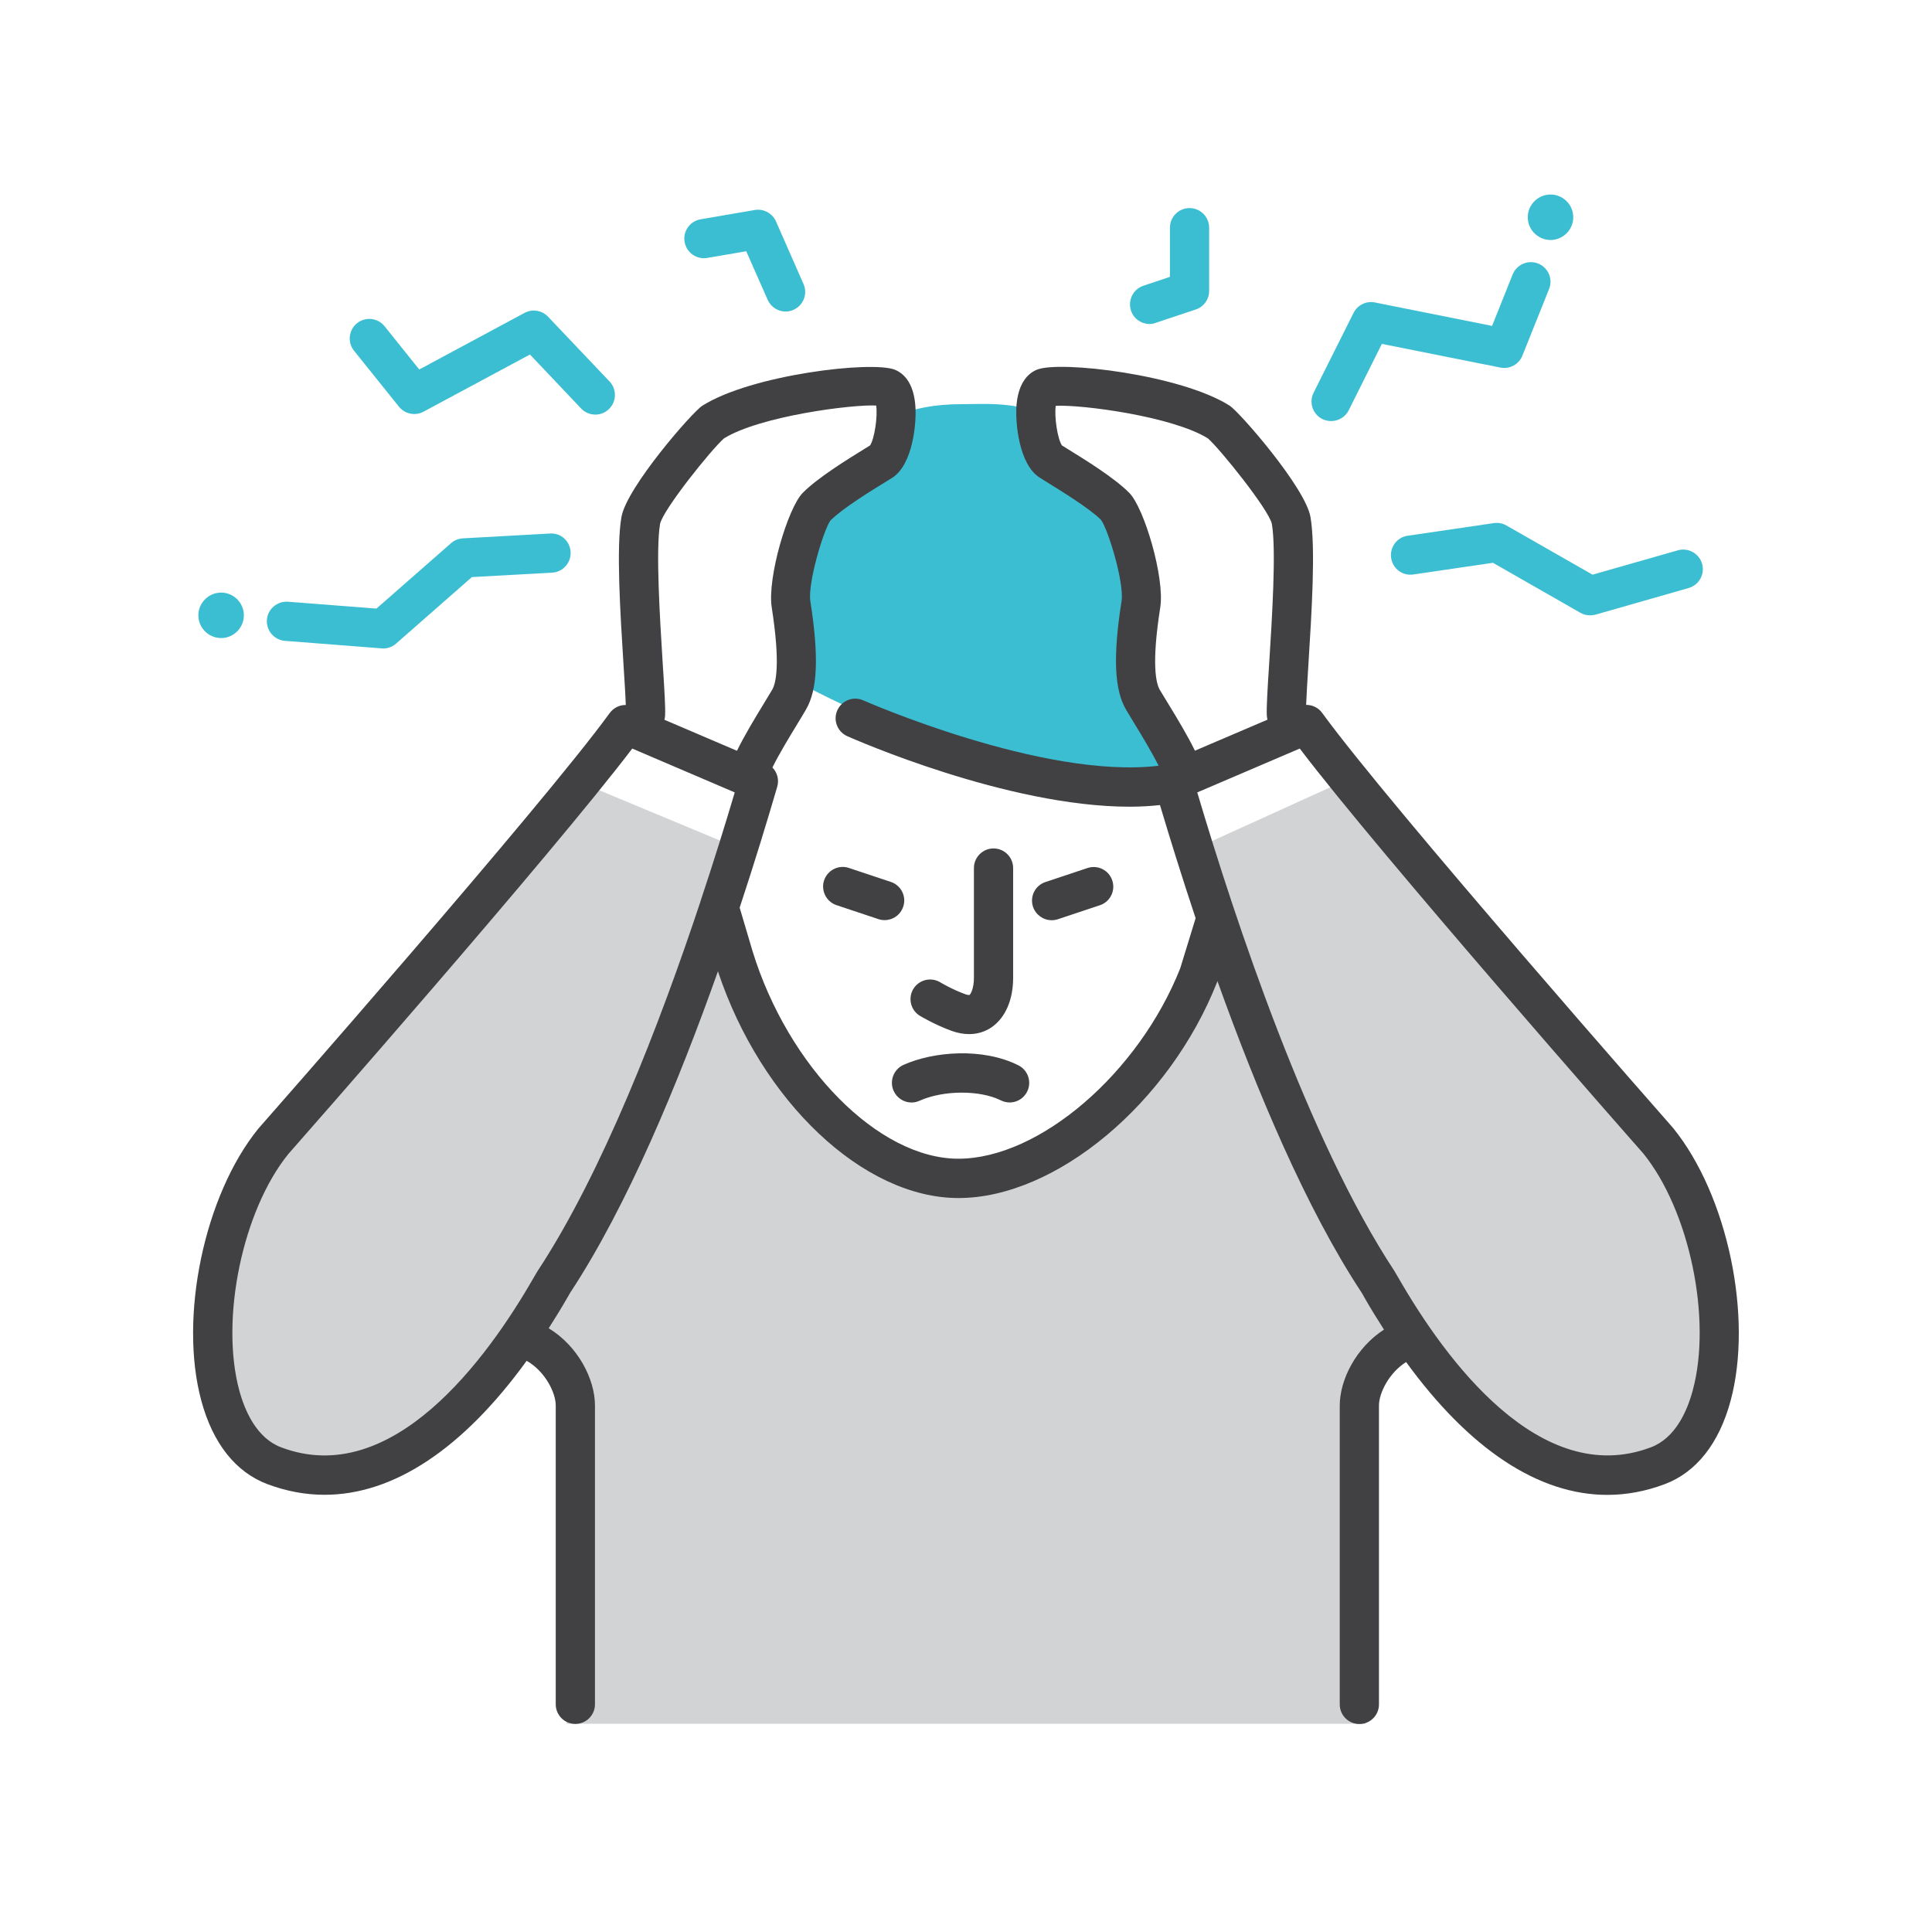 <svg viewBox="0 0 200 200" fill="none" xmlns="http://www.w3.org/2000/svg">
<path d="M60.24 81.06L76.47 87.82L73.76 95.94C78.95 106.32 83.23 121.64 99.3 121.84C114.34 122.03 124.59 101.28 126.51 97.29L123.8 87.82L138.68 81.06C138.68 81.06 167.41 112.58 172.49 120.28C177.03 127.16 181.29 148.36 172.49 151.39C159.7 155.79 145.44 139.22 145.44 139.22C145.44 139.22 141.38 139.99 141.38 147.96C141.38 155.93 141.38 178.44 141.38 178.44H58.66C58.66 178.44 59.18 149.14 57.9 144.02C57.21 141.27 54.84 137.87 54.84 137.87C50.27 144.42 35.21 157.53 27.79 151.4C18.45 143.68 21.46 124.74 27.79 117.59C34.12 110.44 60.24 81.06 60.24 81.06Z" fill="#D1D3D4"/>
<path d="M81.89 70.24C81.89 70.24 106.6 83.96 121.11 81.06C121.76 80.18 120.51 76.5 119.29 74.71C117.07 71.46 118.72 64.83 117.24 60.27C116.51 58.03 116.96 53.84 114.85 51.73C114.04 50.92 107.59 47.25 107.5 42.79C104.98 41.58 101.68 41.84 99.47 41.84C97.11 41.84 94.3 42.2 92.21 43.39C90.54 44.34 89.49 48.68 88.21 49.86C86.5 51.43 84.55 52.6 83.92 53.61C83.12 54.9 82.35 59.04 81.89 62.56C81.37 66.54 81.89 70.24 81.89 70.24Z" fill="#3CBED2"/>
<path d="M39.67 67.13C39.62 67.13 39.57 67.13 39.51 67.12L29.5 66.34C28.38 66.25 27.55 65.28 27.63 64.16C27.71 63.04 28.71 62.21 29.81 62.29L38.97 63L46.69 56.23C47.03 55.93 47.46 55.76 47.92 55.73L56.93 55.23C58.08 55.15 59.01 56.03 59.07 57.14C59.13 58.26 58.27 59.22 57.16 59.28L48.85 59.74L41.02 66.61C40.64 66.95 40.16 67.13 39.67 67.13Z" fill="#3CBED2"/>
<path d="M61.63 42.92C61.09 42.92 60.56 42.71 60.16 42.29L54.86 36.7L43.84 42.62C42.98 43.08 41.91 42.86 41.3 42.1L36.65 36.31C35.95 35.44 36.09 34.16 36.96 33.46C37.83 32.76 39.11 32.9 39.81 33.77L43.4 38.25L54.3 32.39C55.11 31.96 56.1 32.12 56.73 32.78L63.1 39.49C63.87 40.3 63.84 41.59 63.02 42.36C62.64 42.73 62.14 42.92 61.63 42.92Z" fill="#3CBED2"/>
<path d="M164.6 63.7C164.25 63.7 163.9 63.61 163.59 63.43L154.55 58.26L146.31 59.47C145.2 59.64 144.17 58.87 144.01 57.76C143.85 56.65 144.61 55.62 145.72 55.46L154.65 54.15C155.1 54.09 155.56 54.17 155.95 54.4L164.86 59.49L173.69 56.97C174.76 56.66 175.89 57.29 176.2 58.36C176.51 59.44 175.88 60.56 174.81 60.87L165.16 63.63C164.97 63.67 164.78 63.7 164.6 63.7Z" fill="#3CBED2"/>
<path d="M137.8 43.59C137.49 43.59 137.19 43.52 136.89 43.38C135.89 42.88 135.48 41.66 135.98 40.66L140.12 32.39C140.53 31.57 141.43 31.13 142.33 31.31L154.46 33.74L156.59 28.41C157.01 27.37 158.19 26.87 159.23 27.28C160.27 27.7 160.78 28.88 160.36 29.92L157.6 36.81C157.24 37.72 156.28 38.24 155.32 38.05L143.05 35.6L139.61 42.49C139.26 43.18 138.54 43.59 137.8 43.59Z" fill="#3CBED2"/>
<path d="M119 33.54C118.15 33.54 117.36 33 117.08 32.15C116.73 31.09 117.3 29.94 118.36 29.58L121.11 28.66V23.57C121.11 22.45 122.02 21.54 123.14 21.54C124.26 21.54 125.17 22.45 125.17 23.57V30.12C125.17 30.99 124.61 31.77 123.78 32.04L119.64 33.42C119.43 33.51 119.21 33.54 119 33.54Z" fill="#3CBED2"/>
<path d="M81.33 32.25C80.55 32.25 79.81 31.8 79.47 31.04L77.25 26.01L73.21 26.7C72.11 26.89 71.06 26.15 70.87 25.04C70.68 23.94 71.42 22.89 72.53 22.7L78.13 21.74C79.04 21.58 79.95 22.07 80.33 22.92L83.18 29.4C83.63 30.43 83.17 31.62 82.14 32.07C81.88 32.2 81.6 32.25 81.33 32.25Z" fill="#3CBED2"/>
<path d="M98.47 106.7C99.1 106.93 99.72 107.05 100.31 107.05C101.18 107.05 101.98 106.81 102.68 106.32C104.08 105.34 104.88 103.49 104.88 101.22V89.86C104.88 88.74 103.97 87.83 102.85 87.83C101.73 87.83 100.82 88.74 100.82 89.86V101.23C100.82 102.29 100.49 102.92 100.36 103C100.33 103.01 100.16 103.01 99.87 102.9C98.56 102.42 97.33 101.69 97.32 101.68C96.35 101.11 95.11 101.43 94.54 102.39C93.97 103.35 94.28 104.6 95.25 105.17C95.31 105.21 96.8 106.09 98.47 106.7Z" fill="#414042"/>
<path d="M108.87 95.26C109.08 95.26 109.3 95.23 109.51 95.16L113.86 93.71C114.92 93.36 115.5 92.21 115.14 91.14C114.79 90.08 113.64 89.5 112.57 89.86L108.22 91.31C107.16 91.66 106.58 92.81 106.94 93.88C107.23 94.72 108.02 95.26 108.87 95.26Z" fill="#414042"/>
<path d="M92.23 91.3L87.88 89.85C86.82 89.49 85.67 90.07 85.31 91.13C84.96 92.19 85.53 93.34 86.59 93.7L90.94 95.15C91.15 95.22 91.37 95.25 91.58 95.25C92.43 95.25 93.22 94.71 93.5 93.86C93.86 92.81 93.29 91.66 92.23 91.3Z" fill="#414042"/>
<path d="M92.51 112.93C92.85 113.68 93.59 114.13 94.36 114.13C94.64 114.13 94.92 114.07 95.19 113.95C97.66 112.84 101.44 112.83 103.61 113.91C104.62 114.41 105.83 114.01 106.33 113C106.83 112 106.42 110.78 105.42 110.28C101.7 108.42 96.61 108.85 93.52 110.24C92.5 110.71 92.05 111.91 92.51 112.93Z" fill="#414042"/>
<path d="M173.2 116.77C172.91 116.44 143.91 83.49 136.87 73.8C136.48 73.26 135.85 72.96 135.21 72.97C135.25 71.98 135.34 70.46 135.44 68.87C135.78 63.45 136.21 56.7 135.66 53.52C135.12 50.44 128.29 42.63 127.3 42C122.24 38.78 109.7 37.3 107.34 38.27C106.49 38.62 105.44 39.54 105.23 41.91C105.08 43.71 105.47 48.1 107.64 49.45L108.33 49.88C109.89 50.85 112.81 52.64 113.97 53.81C114.7 54.76 116.4 60.32 116.1 62.24C115.21 67.92 115.35 71.38 116.56 73.45C116.81 73.87 117.11 74.37 117.44 74.91C118.22 76.19 119.21 77.82 119.94 79.27C108.01 80.7 89.55 72.58 89.36 72.5C88.34 72.04 87.14 72.51 86.68 73.53C86.22 74.55 86.68 75.75 87.71 76.21C88.44 76.53 104.26 83.51 116.94 83.51C118.01 83.51 119.06 83.45 120.08 83.34C121.1 86.76 122.34 90.75 123.77 95.05L122.18 100.23C117.87 111.11 107.58 119.95 99.21 119.95C90.96 119.95 81.59 110.48 77.89 98.42L76.57 93.96C78.12 89.27 79.43 84.96 80.46 81.44C80.67 80.72 80.46 79.96 79.96 79.45C80.7 77.96 81.74 76.26 82.55 74.93C82.88 74.38 83.19 73.88 83.43 73.46C84.64 71.4 84.78 67.94 83.89 62.26C83.59 60.33 85.29 54.78 85.97 53.88C87.19 52.65 90.1 50.85 91.67 49.89L92.35 49.47C94.51 48.11 94.91 43.72 94.75 41.92C94.55 39.55 93.5 38.63 92.65 38.28C90.29 37.31 77.75 38.79 72.69 42.01C71.69 42.64 64.86 50.45 64.33 53.53C63.78 56.7 64.21 63.45 64.55 68.88C64.65 70.47 64.75 71.99 64.78 72.98C64.14 72.97 63.52 73.27 63.12 73.81C56.08 83.5 27.08 116.45 26.74 116.84C21.15 123.72 18.5 136.36 20.84 145C22.03 149.41 24.39 152.39 27.66 153.63C29.63 154.37 31.61 154.74 33.6 154.74C40.74 154.74 47.92 149.98 54.52 140.87C56.4 141.93 57.53 144.15 57.53 145.49V176.43C57.53 177.55 58.44 178.46 59.56 178.46C60.68 178.46 61.59 177.55 61.59 176.43V145.49C61.59 142.77 59.83 139.34 56.8 137.5C57.45 136.48 58.1 135.43 58.74 134.32C58.89 134.06 58.99 133.88 59.04 133.8C64.94 124.84 70.22 112.11 74.32 100.55C78.79 113.99 89.35 124.02 99.22 124.02C109.3 124.02 121.06 114.2 126 101.65C126.01 101.62 126.02 101.59 126.03 101.56C130.07 112.85 135.21 125.1 140.94 133.79C141 133.88 141.11 134.07 141.25 134.33C141.91 135.49 142.59 136.58 143.27 137.64C140.37 139.51 138.69 142.84 138.69 145.5V176.44C138.69 177.56 139.6 178.47 140.72 178.47C141.84 178.47 142.75 177.56 142.75 176.44V145.5C142.75 144.2 143.8 142.1 145.56 141C152.14 150.04 159.28 154.75 166.39 154.75C168.37 154.75 170.36 154.38 172.33 153.64C175.6 152.41 177.96 149.42 179.15 145.01C181.49 136.35 178.84 123.72 173.2 116.77ZM68.33 54.23C68.66 52.73 73.65 46.51 74.95 45.38C78.68 43.07 88.23 41.85 90.7 41.98C90.87 43.06 90.54 45.39 90.07 46.11L89.55 46.43C87.72 47.56 84.65 49.45 83.1 51.02C81.56 52.58 79.41 59.81 79.89 62.88C80.81 68.79 80.32 70.76 79.93 71.41C79.69 71.81 79.4 72.29 79.08 72.82C78.17 74.31 77.1 76.07 76.29 77.72L68.78 74.51C68.82 74.37 68.84 74.22 68.85 74.07C68.89 73.22 68.79 71.53 68.6 68.62C68.31 63.96 67.87 56.92 68.33 54.23ZM55.65 131.58C55.57 131.7 55.43 131.94 55.23 132.29C50.4 140.7 40.58 154.16 29.11 149.83C26.58 148.88 25.36 146.1 24.77 143.94C22.77 136.53 25.12 125.29 29.85 119.46C31 118.15 57.02 88.58 65.45 77.49L76.06 82.03C75.09 85.3 73.9 89.14 72.53 93.25C72.52 93.29 72.51 93.32 72.5 93.36C68.29 106.03 62.36 121.39 55.65 131.58ZM116.9 51.02C115.35 49.45 112.29 47.57 110.46 46.44L109.93 46.11C109.46 45.4 109.13 43.1 109.29 42.01C112.01 41.87 121.36 43.1 125.04 45.38C126.33 46.51 131.32 52.73 131.66 54.22C132.13 56.92 131.68 63.96 131.39 68.61C131.2 71.53 131.1 73.22 131.14 74.06C131.15 74.21 131.17 74.36 131.21 74.5L123.7 77.71C122.89 76.06 121.82 74.3 120.91 72.81C120.59 72.29 120.3 71.81 120.06 71.41C119.68 70.76 119.18 68.79 120.11 62.88C120.59 59.81 118.45 52.58 116.9 51.02ZM175.23 143.94C174.65 146.1 173.42 148.88 170.89 149.83C159.42 154.15 149.6 140.7 144.77 132.29C144.57 131.95 144.43 131.7 144.34 131.56C135.43 118.04 127.91 95.41 123.94 82.03L134.55 77.49C142.97 88.57 169 118.15 170.1 119.39C174.89 125.29 177.24 136.53 175.23 143.94Z" fill="#414042"/>
<path d="M158.16 22.63C158.23 23.93 159.37 24.91 160.65 24.84C161.94 24.76 162.94 23.64 162.86 22.35C162.85 22.21 162.83 22.08 162.8 21.95C162.54 20.84 161.51 20.07 160.37 20.14C159.74 20.18 159.17 20.46 158.75 20.93C158.33 21.4 158.12 22.01 158.16 22.63Z" fill="#3CBED2"/>
<path d="M20.54 63.84C20.61 65.14 21.75 66.12 23.03 66.05C24.32 65.97 25.32 64.85 25.24 63.56C25.23 63.42 25.21 63.29 25.18 63.16C24.92 62.05 23.89 61.28 22.75 61.35C22.12 61.39 21.55 61.67 21.13 62.14C20.71 62.61 20.5 63.21 20.54 63.84Z" fill="#3CBED2"/>
</svg>
